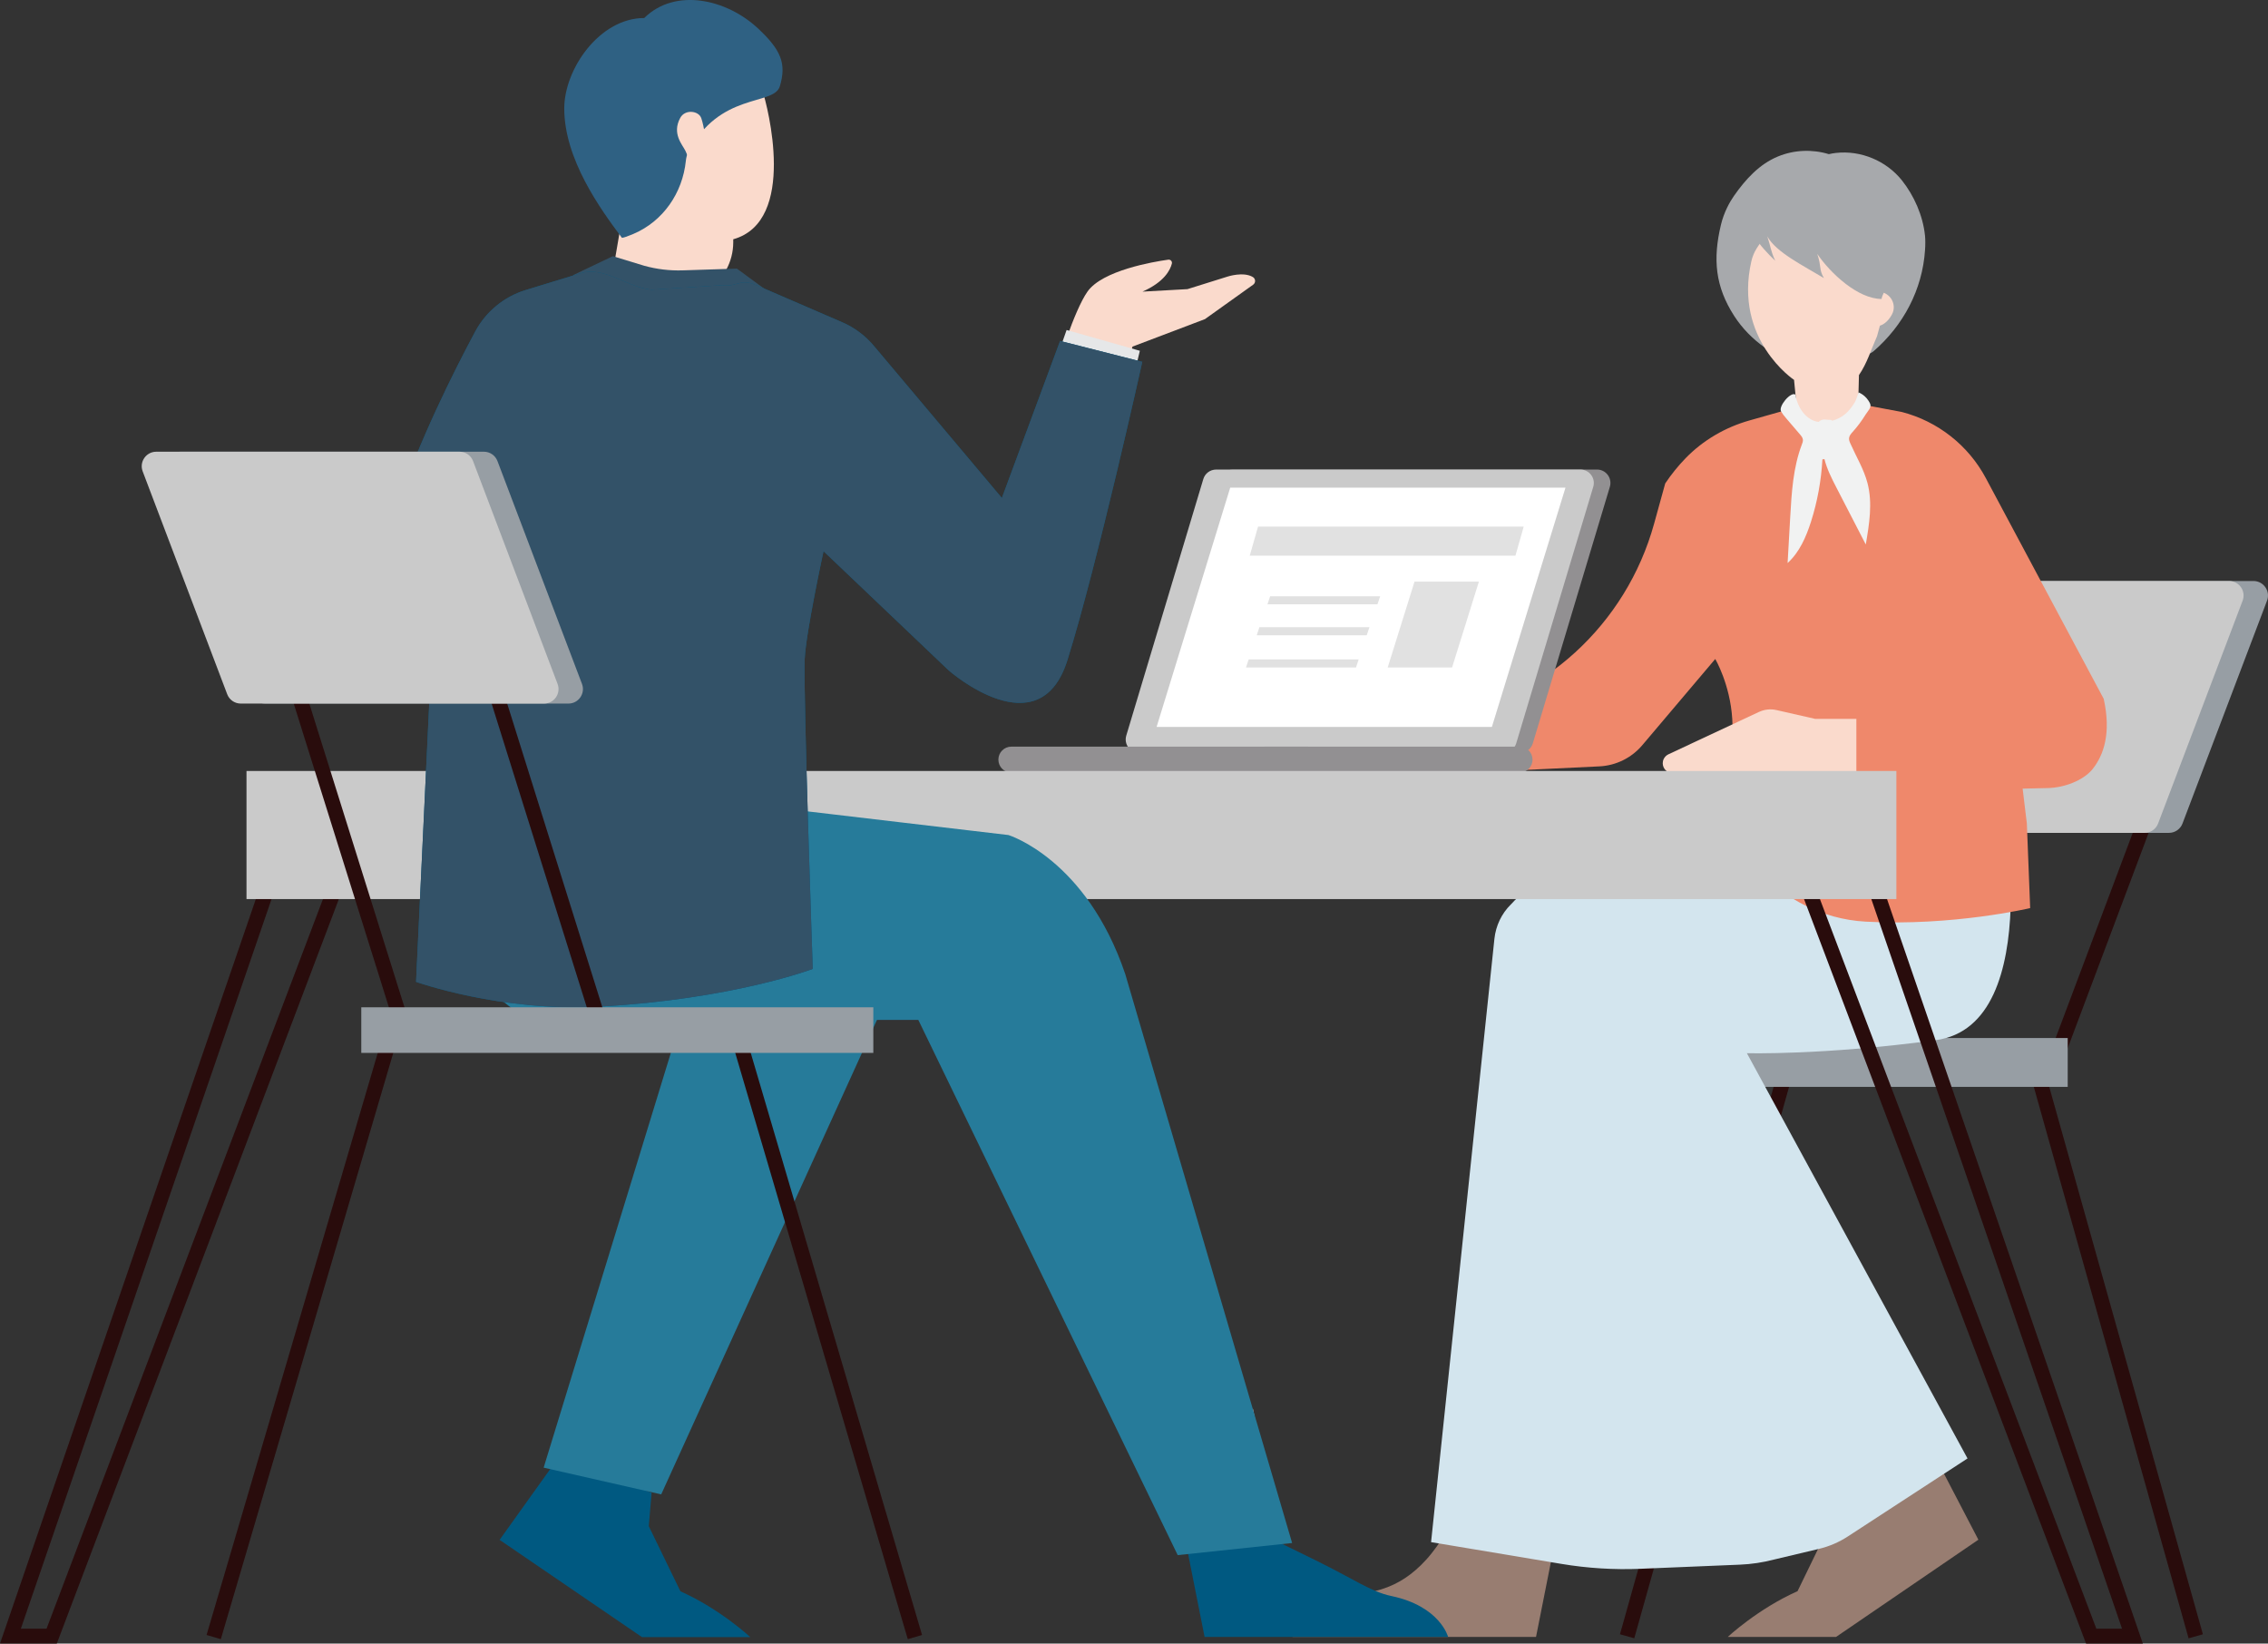 <?xml version="1.0" encoding="UTF-8"?><svg id="b" xmlns="http://www.w3.org/2000/svg" viewBox="0 0 915.28 663.23"><rect x="0" y="0" width="915.28" height="663.23" fill="#333333" stroke="none"/><g id="c"><path d="m619.9,660.55h-98.29s3.21-12.4,22.96-16.53c8.21-1.72,19.23-1.71,30.97-14.63,11.99-13.18,20.25-37.16,20.25-37.16h37.66l-13.57,68.32Z" style="fill:#987d71; stroke-width:0px;"/><rect x="851.17" y="428.04" width="6" height="236.59" transform="translate(-115.89 251.24) rotate(-15.68)" style="fill:#290c0c; stroke-width:0px;"/><rect x="570.29" y="543.34" width="236.59" height="6" transform="translate(-23.49 1061.69) rotate(-74.32)" style="fill:#290c0c; stroke-width:0px;"/><rect x="787.75" y="360.24" width="131.97" height="6" transform="translate(213.31 1034.55) rotate(-69.4)" style="fill:#290c0c; stroke-width:0px;"/><rect x="677.75" y="360.24" width="131.97" height="6" transform="translate(142.02 931.58) rotate(-69.4)" style="fill:#290c0c; stroke-width:0px;"/><rect x="671.5" y="418.87" width="162.95" height="19.71" style="fill:#979ea4; stroke-width:0px;"/><path d="m909.42,234.45h-122.39c-2.43,0-4.61,1.5-5.47,3.78l-34.11,89.92c-1.45,3.83,1.38,7.93,5.47,7.93h122.39c2.43,0,4.61-1.5,5.47-3.78l34.11-89.92c1.45-3.83-1.38-7.93-5.47-7.93Z" style="fill:#979ea4; stroke-width:0px;"/><path d="m899.57,234.45h-122.39c-2.43,0-4.61,1.5-5.47,3.78l-34.11,89.92c-1.45,3.83,1.38,7.93,5.47,7.93h122.39c2.43,0,4.61-1.5,5.47-3.78l34.11-89.92c1.45-3.83-1.38-7.93-5.47-7.93Z" style="fill:#cacaca; stroke-width:0px;"/><path d="m769.32,565.49l-33.55,21.23,2.42,29.08-12.77,26.28c-16.05,7.14-28.17,18.47-28.17,18.47h43.7l57.45-39.24-29.09-55.82Z" style="fill:#987d71; stroke-width:0px;"/><path d="m807.5,317.24l-124.98,19.01c-12.67,2.06-32.51,5.96-32.51,5.96-9.14,3.19-16.56,6.6-22.57,9.94-8.59,4.34-14.07,8.75-17.56,12.67-.05.04-.09.09-.14.13-3.77,3.71-6.09,8.63-6.65,13.88l-25.56,243.46,52.65,8.79c10.49,1.75,21.14,2.41,31.77,1.97l40.23-1.67c4.65-.19,9.27-.89,13.78-2.07l18.05-4.29c4.17-.99,8.13-2.69,11.72-5.03l48.29-31.47-89.04-163.53s30.66.88,76.22-5.26c45.56-6.13,26.28-102.5,26.28-102.5Z" style="fill:#d3e5ee; stroke-width:0px;"/><path d="m756.14,141.69c11.98-10.38,19.67-24.81,20.73-40.76.15-2.18.16-4.2-.02-5.94-.84-8.02-4.43-16.1-9.33-22.24-6.31-7.89-16.58-12.16-26.59-11.04-.97.11-1.93.27-2.89.49-6.62-2.02-13.95-1.76-20.49.93-7.51,3.09-13.05,9.14-17.81,15.95-1.7,2.44-4.01,6.53-5.23,11.61-3.34,13.95-2.29,24.96,5.36,36.82,3.22,4.99,7.43,9.27,12.27,12.7l11.9,8.43s23.23-3.84,26.17-6.03c.01,0,3.15,1.47,5.92-.93Z" style="fill:#a7a9ac; stroke-width:0px;"/><path d="m749.35,185.28l-23.23-.35-1.04-20.66-1.07-10.98s-24.42-16.19-17.23-47.86c.41-1.81,1.11-3.54,2.09-5.11,2.21-3.57,6.85-9.63,13.5-10.9,0,0,45.16-.45,36.75,28.4l.31.08c3.99.96,6.05,5.47,4.05,9.06-1.09,1.97-2.65,3.75-4.82,4.47l-1.16,4.24c-2.44,5.49-4,10.9-7.3,15.69h0s-.86,33.91-.86,33.91Z" style="fill:#fadacc; stroke-width:0px;"/><path d="m225.41,588.09l37.55,14.25-1.13,13.52,12.77,26.28c16.05,7.14,28.17,18.47,28.17,18.47h-43.7l-57.45-39.24,23.8-33.28Z" style="fill:#005981; stroke-width:0px;"/><path d="m573.16,290.08h-16.65l-13.88-3.15c-3.5-.79-7.16-.4-10.41,1.12l-34.91,16.34c-.81.38-1.47,1.02-1.88,1.83h0c-1.33,2.65.6,5.77,3.57,5.77h74.15v-21.9Z" style="fill:#edc2ae; stroke-width:0px;"/><path d="m844.67,310.13c-3.89,4.98-11.96,7.77-18.28,7.87l-10.13.23,1.5,12.4.2,1.63,1.34,34.18s-31.25,7.37-66.32,5.47c-37-2-55.28-35.66-55.28-35.66,0,0,.13-1.84.31-4.83.26-4.25.63-10.82.91-17.74.09-2.3.17-4.63.23-6.93.02-.64.03-1.28.04-1.91.13-5.59.12-10.87-.12-14.75-.87-14.02-6.86-24.17-6.86-24.17l-29.45,34.79c-4.34,5.13-10.61,8.22-17.32,8.54l-82.53,3.96,18.26-22.95h0c41.55-7.55,75.11-38.22,86.36-78.92l4.49-16.26c2.44-3.65,5.2-7.07,8.24-10.2,7.07-7.27,16.01-12.46,25.76-15.22l19.05-5.39c13.95,21.9,24.83-1.33,24.83-1.33l17.59,3.3c14.54,3.77,26.84,13.45,33.92,26.7l47.56,89.04c3.12,13.94-.08,22.75-4.31,28.14Z" style="fill:#ef886b; stroke-width:0px;"/><path d="m749.16,290.08v21.9h-74.15c-2.31,0-3.99-1.9-3.99-3.99,0-.59.13-1.2.42-1.78.41-.8,1.07-1.45,1.88-1.83l36.5-17.08c2.22-1.04,4.72-1.31,7.1-.77l15.59,3.55h16.65Z" style="fill:#fadacc; stroke-width:0px;"/><g id="d"><path d="m618.59,299.95l31.09-103.51c1.04-3.47-1.56-6.97-5.18-6.97h-147.01c-2.39,0-4.5,1.57-5.18,3.85l-31.09,103.51c-1.04,3.47,1.56,6.97,5.18,6.97h147.01c2.39,0,4.5-1.57,5.18-3.85Z" style="fill:#929092; stroke-width:0px;"/><path d="m611.89,299.95l31.09-103.51c1.04-3.47-1.56-6.97-5.18-6.97h-147.01c-2.39,0-4.5,1.57-5.18,3.85l-31.09,103.51c-1.04,3.47,1.56,6.97,5.18,6.97h147.01c2.39,0,4.5-1.57,5.18-3.85Z" style="fill:#cacaca; stroke-width:0px;"/><polygon points="602.07 293.33 631.77 196.78 496.47 196.78 466.76 293.33 602.07 293.33" style="fill:#fff; stroke-width:0px;"/><path d="m510.24,311.76v-10.47h102.99c2.89,0,5.24,2.34,5.24,5.24h0c0,2.89-2.34,5.24-5.24,5.24h-102.99Z" style="fill:#929092; stroke-width:0px;"/><path d="m402.91,306.53h0c0-2.89,2.34-5.24,5.23-5.24h119.65c2.89,0,5.24,2.34,5.24,5.24h0c0,2.89-2.34,5.24-5.24,5.24h-119.65c-2.89,0-5.23-2.34-5.23-5.24Z" style="fill:#929092; stroke-width:0px;"/><polygon points="614.92 212.5 611.57 224.23 504.35 224.23 507.7 212.5 614.92 212.5" style="fill:#e1e1e1; stroke-width:0px;"/><polygon points="511.5 243.86 555.89 243.86 556.98 240.62 512.58 240.62 511.5 243.86" style="fill:#e1e1e1; stroke-width:0px;"/><polygon points="507.17 256.34 551.56 256.34 552.65 253.09 508.25 253.09 507.17 256.34" style="fill:#e1e1e1; stroke-width:0px;"/><polygon points="502.84 269.33 547.24 269.33 548.32 266.08 503.92 266.08 502.84 269.33" style="fill:#e1e1e1; stroke-width:0px;"/><polygon points="596.83 234.69 586.01 269.33 560.03 269.33 570.85 234.69 596.83 234.69" style="fill:#e1e1e1; stroke-width:0px;"/></g><polygon points="22.92 663.23 0 663.23 108.25 348.24 113.92 350.19 8.41 657.23 18.78 657.23 135.88 348.16 141.49 350.28 22.92 663.23" style="fill:#290c0c; stroke-width:0px;"/><polygon points="864.78 663.23 841.86 663.23 723.3 350.28 728.91 348.16 846.01 657.23 856.38 657.23 750.86 350.19 756.53 348.24 864.78 663.23" style="fill:#290c0c; stroke-width:0px;"/><rect x="99.48" y="311.11" width="665.83" height="51.69" style="fill:#cacaca; stroke-width:0px;"/><path d="m295.91,96.55v1.22c0,3.92-1,7.77-2.89,11.2h0s-2.75,20.16-2.75,20.16l-44.42-10.83,5.35-31.29,8.98-52.57,47.44,1.95s.05.16.15.45c1.93,5.77,14.11,52.44-11.86,59.71Z" style="fill:#fadacc; stroke-width:0px;"/><path d="m505.74,114.87l-19.46,13.9-29.26,11.1-3.81,13.54-5.27,18.75-25.22-11.1s3.51-12.88,7.87-25.05c2.64-7.39,5.6-14.52,8.27-18.33,6-8.57,26.56-12.05,32.62-12.9.92-.13,1.67.71,1.44,1.61-.66,2.59-3.09,7.43-11.86,11.29l18.16-1.01,16.14-5.05s6.42-2.14,10.26.18c1.13.68,1.2,2.3.12,3.07Z" style="fill:#fadacc; stroke-width:0px;"/><polygon points="430.44 133.16 427.66 141.08 458.14 149.3 460 141.55 430.44 133.16" style="fill:#e6e7e8; stroke-width:0px;"/><path d="m247.31,103.38l-15.96,7.61-2.74,8.87,85.05,2.73-5.12-6.01-11.16-8.19-21.88.71c-5.25.17-10.49-.46-15.55-1.87l-12.62-3.85" style="fill:#335268; stroke-width:0px;"/><polygon points="505.62 568.48 512.82 603.7 516.68 622.64 485.06 631.53 478.34 610.67 467.97 578.49 505.62 568.48" style="fill:#f3d0ce; stroke-width:0px;"/><polygon points="283.35 383.69 219.4 592.23 266.84 603.02 366.58 383.69 283.35 383.69" style="fill:#267b9a; stroke-width:0px;"/><path d="m486.12,660.55h98.29s-3.21-12.4-22.96-16.53c-8.21-1.72-15.29-6.95-30.97-14.63l-13.79-6.75-37.75,1.72,7.19,36.19Z" style="fill:#005981; stroke-width:0px;"/><path d="m521.45,622.64l-46.17,4.89-104.68-215.96h-156.1s-50.9-21.17-34.13-100.46h142.74l2.02,16.21,81.85,9.64s31.42,9.64,47.12,56.07l67.35,229.61Z" style="fill:#267b9a; stroke-width:0px;"/><rect x="331.16" y="417.41" width="6" height="248.27" transform="translate(-139.29 116.36) rotate(-16.4)" style="fill:#290c0c; stroke-width:0px;"/><rect x="-2.87" y="538.54" width="248.27" height="6" transform="translate(-432.48 505.04) rotate(-73.61)" style="fill:#290c0c; stroke-width:0px;"/><rect x="136.68" y="265.18" width="6" height="152.22" transform="translate(-95.68 57.4) rotate(-17.4)" style="fill:#290c0c; stroke-width:0px;"/><path d="m705.7,84.07c-1.81,8.08,4.68,15.37,10.71,21.15-1.96-4.31-1.65-5.21-3.2-9.85,3.47,6.41,14.53,11.81,22.86,16.85-2.09-3.52-.9-4.5-2.69-9.76,5.3,7.79,16.37,18.16,25.95,18.18.12-2.27,8-15.82,8-15.82,0,0-28.99-22.81-30.48-23.89-1.98-1.43-4.49-1.93-6.92-2.24-6.34-.81-12.83-.57-19.09.71-1.18.24-2.4.54-3.28,1.34-.93.84-1.33,2.09-1.61,3.3" style="fill:#a7a9ac; stroke-width:0px;"/><path d="m746.75,178.99c-.32-.72-.63-1.49-.53-2.27.12-.96.82-1.74,1.47-2.46,1.91-2.13,3.63-4.43,5.13-6.87.85-1.39,2.57-2.95,1.91-4.45-1.56-3.53-4.71-4.6-4.71-4.6,0,0-.89,3.02-1.53,4.07-2.2,3.6-4.82,6.24-9.05,7.35l-.48-.33c-.15.05-1.27-.03-2.45-.14-1-.09-1.94.29-2.59.97-5.05-.63-8.52-5.78-9.37-11.02-1.9-1.34-7.04,4.88-5.75,6.81.89,1.35.63,1.11,2.14,2.87,1.82,2.12,3.64,4.25,5.46,6.37.53.62,1.09,1.3,1.18,2.11.08.68-.18,1.35-.43,2-3.53,9.31-4.13,19.42-4.69,29.36-.35,6.15-.7,12.29-1.05,18.44,4.79-4.35,7.48-10.52,9.44-16.68,2.6-8.15,4.13-16.63,4.61-25.17.27.01.55-.03.82-.1.98,3.95,2.89,7.76,4.78,11.41,3.97,7.68,7.93,15.37,11.9,23.05,1.41-8.21,2.8-16.72.69-24.78-1.47-5.61-4.55-10.64-6.9-15.95Z" style="fill:#f1f2f2; stroke-width:0px;"/><path d="m260.02,7.27c-18.11,0-32.31,20.64-32.31,36.49,0,20.45,14.58,40.64,23.28,52.21.73-.03,2.44-.65,4.63-1.58,11.99-5.1,19.82-16.5,21.16-29.45.13-1.22.39-2.34.88-3.3,12.59-24.74,34.65-18.78,37.06-26.83,2.73-9.12.53-14.63-8.87-23.39-12.73-11.85-33.29-16.39-45.73-4.28" style="fill:#2f6183; stroke-width:0px;"/><path d="m279.57,77.81s-.31-2.59-.99-3.34c-1.41-1.55,1.4-6.7-1.99-13.65-1.2-2.46-5.53-6.92-2.06-13.27,1.97-3.61,7.49-2.86,8.49.16,2.34,7.01,3.27,22.56.68,32.06-.98,3.61-4.33,2.01-4.13-1.96Z" style="fill:#fadacc; stroke-width:0px;"/><path d="m460.98,146.01l-33.16-8.43-23.5,63.38-51.73-61.46c-3.45-4.1-7.8-7.34-12.72-9.46l-34.44-14.89c-7.11-3.07-7.1.78-14.81-.02l-27.72,1.77c-10.14-1.05-18.86-9.6-28.61-6.62l-22.13,6.76c-8.74,2.67-16.05,8.69-20.37,16.74-16.93,31.58-56.95,113.19-33.79,139.34,0,0,2.92,5.47,15.33,8.53l-5.42,114.55s34.05,12.22,74,10c54-3,86.09-15.22,86.09-15.22,0,0-3.86-111.11-3.26-124.93.48-10.91,7.61-43.63,7.61-43.63l50.56,48.14s36.52,32.06,47.87-4.23c12.13-38.77,30.2-120.32,30.2-120.32Z" style="fill:#005981; stroke-width:0px;"/><path d="m460.98,146.01l-33.16-8.43-23.5,63.38-51.73-61.46c-3.45-4.1-7.8-7.34-12.72-9.46l-34.44-14.89c-7.11-3.07-7.1.78-14.81-.02l-27.72,1.77c-10.14-1.05-18.86-9.6-28.61-6.62l-22.13,6.76c-8.74,2.67-16.05,8.69-20.37,16.74-16.93,31.58-56.95,113.19-33.79,139.34,0,0,2.92,5.47,15.33,8.53l-5.42,114.55s34.05,12.22,74,10c54-3,86.09-15.22,86.09-15.22,0,0-3.86-111.11-3.26-124.93.48-10.91,7.61-43.63,7.61-43.63l50.56,48.14s36.52,32.06,47.87-4.23c12.13-38.77,30.2-120.32,30.2-120.32Z" style="fill:#335268; stroke-width:0px;"/><rect x="216.4" y="264.74" width="6" height="152.22" transform="translate(-91.9 81.22) rotate(-17.4)" style="fill:#290c0c; stroke-width:0px;"/><path d="m72.9,182.28h122.39c2.43,0,4.61,1.5,5.47,3.78l34.11,89.92c1.45,3.83-1.38,7.93-5.47,7.93h-122.39c-2.43,0-4.61-1.5-5.47-3.78l-34.11-89.92c-1.45-3.83,1.38-7.93,5.47-7.93Z" style="fill:#979ea4; stroke-width:0px;"/><path d="m63.05,182.28h122.39c2.43,0,4.61,1.5,5.47,3.78l34.11,89.92c1.45,3.83-1.38,7.93-5.47,7.93h-122.39c-2.43,0-4.61-1.5-5.47-3.78l-34.11-89.92c-1.45-3.83,1.38-7.93,5.47-7.93Z" style="fill:#cacaca; stroke-width:0px;"/><rect x="145.8" y="406.47" width="206.64" height="18.4" style="fill:#979ea4; stroke-width:0px;"/></g></svg>